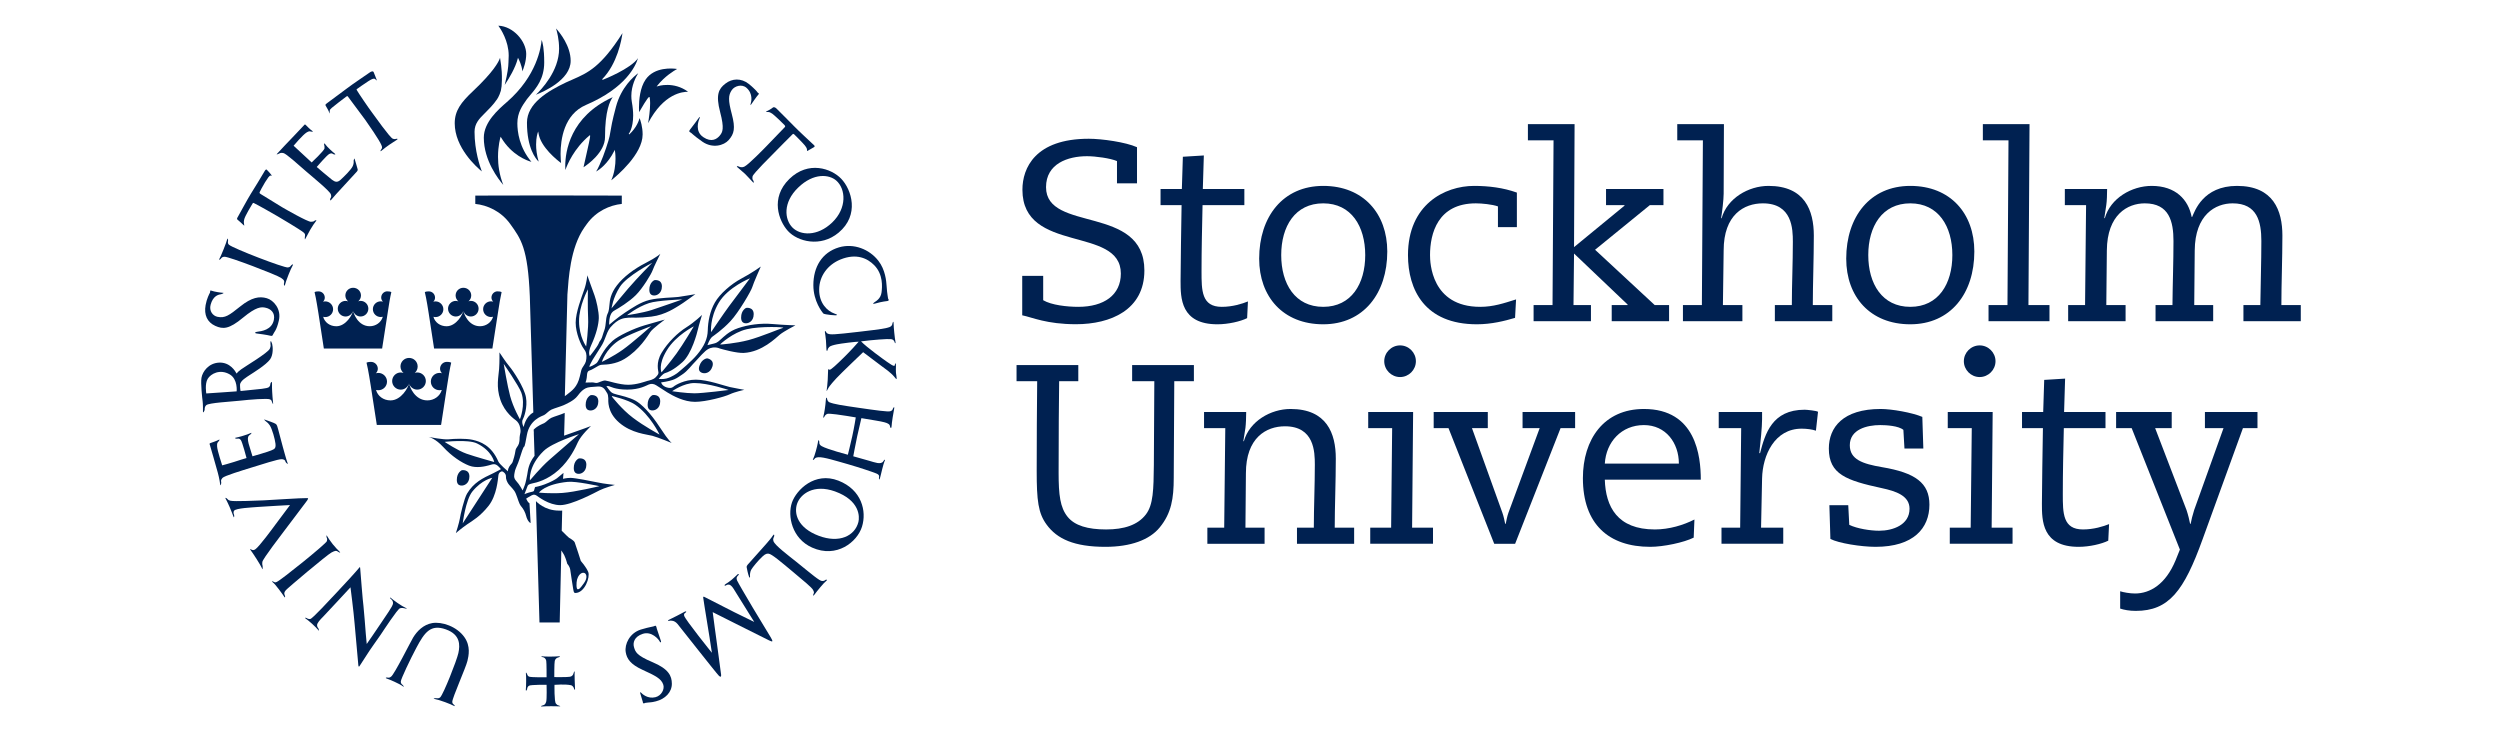 <svg width="584" height="172" viewBox="0 0 584 172" fill="none" xmlns="http://www.w3.org/2000/svg">
<path d="M251.89 89.044H247.418C247.355 94.874 247.292 100.673 247.292 110.438C247.292 115.637 247.656 118.56 249.378 120.709C251.053 122.795 254.102 123.679 258.384 123.679C262.556 123.679 265.779 122.668 267.691 120.156C269.413 117.896 269.477 114.325 269.54 108.653L269.65 89.044H264.467V85.283H278.894V89.044H274.311L274.185 111.639C274.185 116.411 273.648 119.871 270.914 123.205C268.528 126.129 264.104 127.74 258.21 127.74C250.926 127.74 246.928 125.892 244.495 122.558C242.52 119.871 242.172 116.948 242.172 109.964C242.172 103.17 242.219 95.412 242.284 89.044H237.464V85.283H251.891L251.89 89.044Z" fill="#002151"/>
<path d="M302.974 123.268H306.909C306.909 118.496 307.146 113.487 307.146 108.541C307.146 105.555 307.02 99.582 300.162 99.582C295.817 99.582 291.045 102.221 291.045 110.564L290.935 123.268H295.406V127.028H282.039V123.268H285.973L286.226 100.009H281.265V96.248H291.109C291.109 97.449 291.045 99.108 290.935 99.946L290.445 103.058H290.571C291.883 98.397 296.828 95.537 301.474 95.537C309.943 95.537 312.044 101.257 312.044 107.103C312.044 112.349 311.792 118.496 311.792 123.268H316.326V127.028H302.975L302.974 123.268Z" fill="#002151"/>
<path d="M327.055 80.684C329.093 80.684 330.752 82.359 330.752 84.381C330.752 86.404 329.093 88.079 327.055 88.079C325.033 88.079 323.358 86.404 323.358 84.381C323.358 82.359 325.033 80.684 327.055 80.684ZM325.206 100.008H319.613V96.248H330.105L329.868 123.267H334.75V127.012H320.087V123.267H324.969L325.206 100.008Z" fill="#002151"/>
<path d="M334.908 96.248H347.549V100.009H343.851L350.946 119.744C351.246 120.581 351.436 121.482 351.61 122.367H351.736C351.91 121.482 352.083 120.581 352.384 119.744L359.668 100.009H355.67V96.248H367.947V100.009H364.55L353.932 127.028H349.05L338.368 100.009H334.908L334.908 96.248Z" fill="#002151"/>
<path d="M392.186 108.304C392.186 103.469 389.137 99.298 384.017 99.298C378.771 99.298 375.184 103.232 374.884 108.304H392.186ZM374.884 112.049C375.074 118.369 377.807 123.679 386.577 123.679C389.911 123.679 393.261 122.667 395.82 121.356L395.647 125.59C393.371 126.728 388.599 127.739 385.502 127.739C375.785 127.739 369.765 122.43 369.765 111.701C369.765 102.632 374.647 95.537 384.017 95.537C396.184 95.537 397.306 106.566 397.306 112.049H374.884Z" fill="#002151"/>
<path d="M406.739 100.009H401.493V96.248H411.622V97.923C411.622 99.709 411.258 103.343 410.974 105.855H411.148C412.333 101.32 413.944 95.711 421.576 95.711C422.003 95.711 424.452 95.948 424.689 96.201L424.199 100.609C423.377 100.309 422.05 100.136 420.865 100.136C414.545 100.136 411.748 106.33 411.622 111.749L411.385 123.268H416.567V127.013H402.141V123.268H406.502L406.739 100.009Z" fill="#002151"/>
<path d="M449.291 104.78H444.882L444.629 100.419C443.507 99.471 440.648 99.298 439.21 99.298C436.113 99.298 432.115 100.309 432.115 104.006C432.115 107.34 435.101 108.352 439.636 109.126C447.442 110.437 450.713 112.823 450.713 117.895C450.713 123.378 447.015 127.739 438.135 127.739C434.801 127.739 429.492 126.902 427.58 125.891L427.343 118.022H431.752L431.989 122.604C433.837 123.504 436.95 123.979 438.973 123.979C442.196 123.979 446.067 122.604 446.067 118.844C446.067 115.81 442.907 114.735 439.573 114.024C431.341 112.239 427.217 110.801 427.217 104.781C427.217 99.835 430.503 95.537 439.336 95.537C441.896 95.537 446.668 96.374 449.054 97.386L449.291 104.78Z" fill="#002151"/>
<path d="M462.453 80.684C464.476 80.684 466.151 82.359 466.151 84.381C466.151 86.404 464.476 88.079 462.453 88.079C460.415 88.079 458.756 86.404 458.756 84.381C458.756 82.359 460.415 80.684 462.453 80.684ZM460.604 100.008H454.995V96.248H465.487L465.25 123.267H470.132V127.012H455.469V123.267H460.351L460.604 100.008Z" fill="#002151"/>
<path d="M472.344 96.249H477.29L477.527 88.744L482.41 88.443L482.172 96.249H491.843V100.01H482.109C481.995 105.129 481.872 110.328 481.872 115.447C481.872 119.871 481.872 123.679 486.581 123.679C489.093 123.679 491.352 122.968 492.68 122.431L492.491 126.302C490.942 127.076 488.082 127.74 485.57 127.74C476.99 127.74 476.99 121.594 476.99 117.659C476.99 113.899 477.164 104.481 477.227 100.01H472.345L472.344 96.249Z" fill="#002151"/>
<path d="M494.323 96.248H507.312V100.009H503.44L510.772 119.144C511.136 120.218 511.483 121.656 511.609 122.367H511.735C511.85 121.656 512.209 120.218 512.557 119.144L519.415 100.009H515.07V96.248H527.347V100.009H523.95L514.532 125.954C510.172 138.057 506.664 142.703 498.905 142.703C497.42 142.703 496.172 142.465 495.271 142.165V138.12C495.982 138.357 497.531 138.642 498.732 138.642C502.255 138.642 505.889 136.509 508.212 130.899L509.223 128.387L497.957 100.008H494.323V96.248Z" fill="#002151"/>
<path d="M238.791 64.441H243.689V70.129C245.601 71.266 249.251 71.677 251.89 71.677C257.878 71.677 261.829 68.928 261.829 63.903C261.829 52.7 238.838 59.353 238.838 44.326C238.838 39.238 241.841 32.412 254.339 32.412C257.404 32.412 262.966 33.202 265.605 34.387V42.825H260.928V37.626C259.38 36.962 255.903 36.489 253.928 36.489C249.441 36.489 244.353 38.227 244.353 43.726C244.353 54.376 267.327 47.739 267.327 63.177C267.327 72.404 259.427 75.738 251.353 75.738C244.479 75.738 241.114 74.127 238.791 73.653V64.441Z" fill="#002151"/>
<path d="M271.104 44.154H276.081L276.318 36.617L281.217 36.316L280.98 44.154H290.681V47.914H280.916C280.805 53.065 280.679 58.28 280.679 63.415C280.679 67.855 280.679 71.679 285.404 71.679C287.932 71.679 290.207 70.952 291.519 70.415L291.329 74.317C289.781 75.091 286.905 75.755 284.393 75.755C275.781 75.755 275.781 69.577 275.781 65.643C275.781 61.867 275.955 52.402 276.018 47.914H271.104V44.154Z" fill="#002151"/>
<path d="M309.105 71.678C315.678 71.678 318.917 66.29 318.917 59.59C318.917 52.891 315.678 47.502 309.105 47.502C302.516 47.502 299.293 52.891 299.293 59.59C299.293 66.29 302.516 71.678 309.105 71.678ZM309.105 43.426C318.491 43.426 324.069 49.904 324.069 58.753C324.069 68.565 318.491 75.754 309.105 75.754C299.704 75.754 294.142 69.292 294.142 60.428C294.142 50.615 299.704 43.426 309.105 43.426Z" fill="#002151"/>
<path d="M353.917 74.253C351.531 74.964 348.418 75.754 345.005 75.754C332.791 75.754 328.904 67.664 328.904 59.59C328.904 47.803 337.468 43.426 344.341 43.426C347.754 43.426 351.167 43.852 354.343 44.99V53.064H349.919V48.214C348.592 47.74 346.143 47.502 344.768 47.502C335.84 47.502 334.055 54.566 334.055 59.59C334.055 61.265 334.292 71.678 345.779 71.678C348.829 71.678 351.294 70.841 354.154 69.94L353.917 74.253Z" fill="#002151"/>
<path d="M362.908 32.776H356.919V29H367.822L367.695 57.726L379.483 48.04V47.914H375.169V44.153H388.584V47.914H385.408L372.609 58.342L386.546 71.268H389.896V75.028H376.496V71.268H380.21V71.141L367.695 59.227L367.569 71.268H371.646V75.028H358.247V71.268H362.671L362.908 32.776Z" fill="#002151"/>
<path d="M397.796 32.776H391.807V29H402.71L402.647 45.227C402.647 46.602 402.283 49.652 402.046 50.979H402.172C403.484 46.302 408.461 43.426 413.122 43.426C421.623 43.426 423.709 49.178 423.709 55.04C423.709 60.302 423.472 66.48 423.472 71.267H428.023V75.028H414.608V71.267H418.574C418.574 66.48 418.811 61.439 418.811 56.478C418.811 53.491 418.684 47.503 411.811 47.503C407.434 47.503 402.646 50.126 402.646 58.516L402.473 71.267H407.023V75.028H393.134V71.267H397.559L397.796 32.776Z" fill="#002151"/>
<path d="M446.241 71.678C452.83 71.678 456.069 66.29 456.069 59.59C456.069 52.891 452.83 47.502 446.241 47.502C439.668 47.502 436.429 52.891 436.429 59.59C436.429 66.29 439.668 71.678 446.241 71.678ZM446.241 43.426C455.643 43.426 461.205 49.904 461.205 58.753C461.205 68.565 455.643 75.754 446.241 75.754C436.856 75.754 431.278 69.292 431.278 60.428C431.278 50.615 436.856 43.426 446.241 43.426Z" fill="#002151"/>
<path d="M469.184 32.776H463.195V29H474.098L473.845 71.267H478.759V75.028H464.522V71.267H468.946L469.184 32.776Z" fill="#002151"/>
<path d="M483.121 71.267H487.071L487.308 47.913H482.347V44.153H492.222C492.222 45.338 492.165 47.028 492.033 47.866L491.559 50.963H491.686C492.997 46.301 497.974 43.426 502.636 43.426C508.261 43.426 511.2 46.665 511.974 50.678H512.088C512.689 49.351 514.601 43.426 522.564 43.426C531.065 43.426 533.167 49.177 533.167 55.039C533.167 60.301 532.929 66.463 532.929 71.267H537.464V75.028H524.065V71.267H528.015C528.073 66.227 528.253 61.265 528.253 56.303C528.253 51.8 527.288 47.502 521.553 47.502C517.54 47.502 512.752 50.125 512.689 58.516L512.574 71.267H516.999V75.028H503.536V71.267H507.487C507.532 66.227 507.724 61.265 507.724 56.303C507.724 51.8 506.76 47.502 501.024 47.502C497.011 47.502 492.223 50.125 492.16 58.516L492.034 71.267H496.537V75.028H483.121L483.121 71.267Z" fill="#002151"/>
<path d="M177.201 21.769C177.327 21.912 177.264 22.007 177.138 22.117C176.901 22.322 175.558 24.266 175.4 24.503C175.305 24.677 175.289 24.388 175.353 24.218C175.511 23.76 175.953 21.912 174.389 20.521C173.283 19.542 171.577 20.11 170.944 21.043C170.107 22.275 170.091 23.413 170.944 26.636C171.845 30.017 171.482 31.266 170.233 32.704C169.096 34.015 166.441 34.726 164.103 33.114C161.701 31.439 161.606 31.06 161.227 30.902C160.943 30.787 160.943 30.555 161.242 30.207C161.669 29.701 163.091 27.758 163.328 27.41C163.502 27.158 163.533 27.445 163.358 27.805C163.136 28.294 162.299 30.696 164.29 32.039C166.218 33.335 167.45 32.482 168.098 31.724C168.825 30.871 169.236 30.049 168.225 26.178C167.15 22.086 167.893 20.743 169.441 19.542C171.021 18.293 173.139 18.214 174.877 19.576C175.809 20.303 176.267 20.824 176.615 21.156C176.82 21.345 176.915 21.567 177.026 21.662C177.105 21.742 177.136 21.696 177.2 21.776" fill="#002151"/>
<path d="M49.103 67.939C49.166 67.797 49.324 67.882 49.514 67.939C50.019 68.129 51.568 68.382 52.089 68.398C52.516 68.409 51.789 68.713 51.568 68.745C50.952 68.826 49.735 69.172 49.198 71.195C48.819 72.632 49.688 73.77 50.794 74.007C52.563 74.371 53.495 73.691 56.118 71.59C58.789 69.441 60.606 69.172 62.312 69.662C63.892 70.104 65.773 72.19 65.141 74.876C64.619 77.215 63.971 77.641 63.782 78.131C63.671 78.432 63.545 78.542 63.102 78.415C62.534 78.257 60.401 77.942 60.005 77.91C59.326 77.83 59.611 77.562 60.005 77.515C61.111 77.373 63.497 77.073 63.971 74.734C64.335 72.981 63.15 72.143 62.123 71.906C61.032 71.622 59.847 71.669 56.782 74.197C53.48 76.947 52.073 76.931 50.288 76.125C48.408 75.272 47.617 73.565 48.028 71.274C48.281 69.82 48.929 68.54 49.04 68.398C49.103 68.284 49.072 68.034 49.103 67.939Z" fill="#002151"/>
<path d="M150.387 164.31C150.15 164.31 150.197 164.105 150.165 163.979C150.165 163.979 149.581 162.035 149.533 161.877C149.47 161.703 149.645 161.672 149.755 161.808C150.055 162.14 151.319 163.31 153.105 162.867C154.511 162.519 155.301 160.986 154.938 159.928C154.479 158.522 153.089 157.842 150.055 156.452C147.306 155.188 146.421 153.908 146.168 152.343C145.868 150.495 147.069 147.888 149.692 147.066C151.999 146.371 152.552 146.434 152.994 146.197C153.341 146.023 153.389 146.749 153.437 146.877C153.658 147.494 154.258 149.389 154.4 149.752C154.51 150.084 154.274 150.195 154.1 149.844C153.879 149.355 152.236 147.395 150.166 148.059C148.112 148.723 147.812 150.192 148.096 151.156C148.412 152.23 148.602 153.084 152.457 154.695C156.202 156.275 156.929 157.887 156.945 159.704C156.96 161.727 155.364 163.291 153.231 163.828C152.078 164.129 151.857 164.033 151.383 164.112C151.098 164.158 150.893 164.181 150.751 164.192C150.655 164.204 150.577 164.31 150.387 164.31Z" fill="#002151"/>
<path d="M179.034 26.021C179.444 25.832 180.14 25.468 180.566 25.105C180.756 24.947 181.135 25.105 181.372 25.342C181.514 25.5 184.864 28.802 185.528 29.514C186.428 30.462 189.383 33.179 189.778 33.559C190.157 33.922 190.521 34.127 190.142 34.38C189.763 34.617 188.925 35.09 188.688 35.217C188.467 35.331 188.514 35.228 188.514 34.963C188.514 34.679 188.324 34.252 187.487 33.383C186.65 32.514 185.702 31.534 185.528 31.392C185.354 31.25 185.291 31.234 185.149 31.358C184.896 31.579 181.625 34.897 180.882 35.656C180.203 36.367 175.921 40.554 175.795 41.218C175.668 41.898 175.89 42.04 175.968 42.166C176.078 42.34 176.158 42.845 175.953 42.639C175.748 42.434 174.373 40.933 174.041 40.617C173.678 40.285 172.398 39.195 172.209 39.021C172.035 38.879 172.145 38.737 172.477 38.863C172.777 38.989 173.235 39.242 173.931 38.897C174.91 38.407 178.592 34.615 179.097 34.093C179.619 33.572 183.174 29.875 183.269 29.764C183.443 29.59 183.49 29.496 183.269 29.227C183.001 28.911 180.836 26.841 180.377 26.541C179.983 26.273 179.729 26.162 179.382 26.162C179.098 26.162 178.717 26.163 179.034 26.021Z" fill="#002151"/>
<path d="M56.956 52.644C56.64 52.313 55.897 51.665 55.471 51.301C55.281 51.143 55.392 50.938 55.566 50.653C55.676 50.479 58.015 46.166 58.552 45.344C59.263 44.254 61.381 40.715 61.649 40.256C61.934 39.767 62.108 39.45 62.329 39.655C62.66 39.956 63.245 40.651 63.403 40.888C63.593 41.14 63.482 41.014 63.198 41.014C62.913 41.014 62.566 41.567 61.918 42.578C61.286 43.606 60.764 44.648 60.67 44.854C60.543 45.138 60.733 45.217 60.891 45.327C61.16 45.502 65.047 47.903 65.963 48.44C66.801 48.93 71.904 51.853 72.647 51.806C73.342 51.771 73.342 51.663 73.469 51.568C73.658 51.426 74.053 51.363 73.863 51.58C73.626 51.832 72.757 53.144 72.473 53.665C72.141 54.25 71.398 55.641 71.288 55.862C71.193 56.067 71.193 55.719 71.209 55.419C71.225 55.056 71.446 54.739 70.908 54.298C69.976 53.54 65.505 50.916 64.873 50.537C64.256 50.159 59.895 47.693 59.579 47.582C59.358 47.502 59.168 47.235 58.995 47.548C58.773 47.959 57.162 50.503 57.019 51.372C56.956 51.766 56.924 51.924 57.004 52.288C57.083 52.667 57.099 52.81 56.956 52.635" fill="#002151"/>
<path d="M76.944 26.43C76.786 25.799 76.344 25.214 76.107 24.74C75.964 24.455 75.964 24.471 76.328 24.155C76.502 24.029 80.42 21.137 81.179 20.552C82.237 19.73 85.84 17.313 86.267 16.997C86.709 16.666 87.167 16.508 87.309 16.905C87.468 17.332 87.894 18.343 87.973 18.612C88.084 19.006 87.91 18.704 87.641 18.47C87.42 18.28 87.041 18.311 86.03 18.975C85.05 19.639 83.644 20.571 83.454 20.745C83.201 20.95 83.28 20.919 83.375 21.093C83.596 21.535 86.172 25.327 86.899 26.275C87.483 27.065 91.054 32.106 91.734 32.39C92.176 32.595 92.461 32.448 92.587 32.425C92.793 32.379 93.061 32.459 92.697 32.662C92.397 32.836 91.275 33.594 90.896 33.847C90.485 34.115 89.505 34.874 89.158 35.174C88.747 35.538 88.858 35.163 89.048 34.906C89.206 34.701 89.379 34.495 89.095 33.879C88.589 32.678 85.998 28.949 85.334 28.017C84.907 27.432 81.51 22.881 81.305 22.597C81.179 22.439 81.147 22.376 80.847 22.597C80.515 22.834 77.908 24.825 77.513 25.188C77.213 25.473 77.055 25.552 77.023 25.931C77.007 26.169 77.007 26.737 76.944 26.437" fill="#002151"/>
<path d="M186.445 43.828C182.826 47.32 183.269 51.286 185.117 53.151C186.934 54.999 190.916 55.315 194.393 51.981C197.916 48.6 197.568 44.128 195.356 42.185C193.729 40.747 190.079 40.289 186.445 43.828ZM196.51 41.758C198.927 44.27 200.855 50.212 195.894 54.351C191.675 57.875 186.287 56.421 184.043 53.941C181.957 51.634 179.84 46.262 184.39 41.806C188.83 37.476 194.219 39.355 196.51 41.758Z" fill="#002151"/>
<path d="M195.04 114.789C190.126 113.035 186.982 115.373 186.192 117.696C185.433 119.955 186.318 123.305 191.28 125.17C196.083 126.971 199.701 125.181 200.523 121.946C200.823 120.73 200.902 116.906 195.04 114.789ZM201.361 123.037C200.254 126.608 195.451 130.479 189.715 127.919C185.007 125.818 183.901 120.556 185.007 117.364C186.049 114.441 190.316 110.127 195.846 112.276C201.297 114.394 202.498 119.402 201.361 123.037Z" fill="#002151"/>
<path d="M195.119 73.659C194.692 73.671 193.381 73.517 192.938 73.422C192.449 73.33 192.385 73.307 192.227 73.107C192.101 72.932 190 70.436 190 66.597C190 62.41 191.99 58.965 195.988 57.78C199.448 56.769 203.083 58.222 205.168 60.893C206.843 63.01 207.033 65.759 207.096 66.628C207.175 67.829 207.27 68.556 207.333 68.951C207.443 69.615 207.428 69.788 207.57 69.962C207.712 70.137 207.507 70.294 207.254 70.326C206.97 70.36 206.053 70.484 205.579 70.61C205.216 70.691 204.473 70.895 204.362 70.927C203.841 71.053 203.857 70.915 204.267 70.61C204.567 70.389 205.737 69.804 205.926 68.319C206.1 66.992 206.322 64.085 204.22 61.951C202.656 60.356 200.064 59.091 196.319 60.624C193.349 61.841 191.374 64.495 191.358 67.624C191.328 70.768 193.175 72.633 194.96 73.265C195.529 73.47 195.846 73.643 195.119 73.659Z" fill="#002151"/>
<path d="M208.755 75.682C208.74 76.33 209.04 79.206 209.166 79.759C209.309 80.439 209.008 80.138 208.961 79.885C208.93 79.68 208.661 79.269 208.155 79.221C207.365 79.129 203.952 79.379 201.139 79.743C202.419 81.102 206.654 84.151 207.238 84.546C207.934 85.036 208.613 85.479 208.834 85.463C208.977 85.451 208.897 85.577 208.977 85.382C209.056 85.114 209.34 84.261 209.293 85.572C209.278 85.872 209.262 86.804 209.293 87.057C209.323 87.294 209.404 87.942 209.435 88.084C209.53 88.795 209.405 88.653 208.898 88.004C208.124 87.056 206.465 85.887 205.864 85.46C205.295 85.033 201.63 82.268 201.63 82.268C201.63 82.268 196.384 87.261 195.404 88.336C195.057 88.714 193.729 90.106 193.35 90.927C193.192 91.307 193.05 91.496 193.113 91.132C193.16 90.895 193.319 89.473 193.35 88.841C193.38 88.289 193.445 86.598 193.445 86.424C193.475 86.076 193.603 86.332 193.792 86.378C194.061 86.458 195.546 85.066 197.158 83.47C198.391 82.27 200.445 80.042 200.587 79.82C200.16 79.775 196.257 80.263 195.499 80.436C194.725 80.594 193.919 80.8 193.682 81.084C193.445 81.352 193.35 81.527 193.335 81.748C193.304 81.953 193.098 82.063 193.066 81.782C193.036 81.514 192.971 80.013 192.94 79.491C192.91 78.939 192.719 77.722 192.687 77.548C192.657 77.373 192.83 77.232 192.924 77.467C193.034 77.721 193.114 77.831 193.414 77.957C193.999 78.194 194.789 78.194 200.572 77.514C206.371 76.85 206.813 76.692 207.398 76.535C208.014 76.377 208.393 76.156 208.456 75.634C208.503 75.334 208.755 74.735 208.755 75.682Z" fill="#002151"/>
<path d="M208.866 95.56C208.74 96.082 208.282 98.941 208.282 99.51C208.266 100.095 208.013 100.095 207.934 99.7C207.855 99.147 207.634 99.084 207.397 98.942C207.16 98.783 206.465 98.546 204.521 98.231C202.515 97.914 201.219 97.678 201.219 97.678C201.219 97.678 200.587 100.317 200.239 101.928C199.813 103.935 199.323 106.59 199.323 106.59C199.323 106.59 202.151 107.396 203.178 107.68C204.221 107.965 205.801 108.629 206.323 107.772C206.67 107.171 206.891 107.299 206.56 107.93C206.433 108.168 205.738 110.917 205.627 111.454C205.406 112.465 205.28 111.834 205.327 111.596C205.357 111.375 205.564 110.932 204.664 110.585C203.763 110.221 200.745 109.21 198.075 108.436C195.42 107.693 192.37 106.714 191.17 106.808C190.569 106.866 190.411 106.998 190.269 107.204C190.063 107.488 189.7 107.584 189.985 107.112C190.253 106.67 190.933 104.221 191.043 103.446C191.217 102.261 191.407 103.083 191.391 103.32C191.357 103.589 191.437 103.937 191.944 104.221C193.239 104.964 198.059 106.228 198.059 106.228C198.059 106.228 198.675 103.795 199.086 101.915C199.575 99.702 199.907 97.506 199.907 97.506C199.907 97.506 198.675 97.301 197.806 97.159C196.952 97 193.729 96.543 193.303 96.669C192.907 96.795 192.671 97.112 192.607 97.285C192.544 97.49 192.149 97.87 192.37 97.143C192.528 96.637 192.844 94.662 192.907 93.524C192.954 92.513 193.223 92.956 193.223 93.24C193.239 93.461 193.476 93.856 193.697 93.951C194.772 94.41 196.668 94.694 200.587 95.263C204.489 95.831 207.428 96.242 207.966 96.069C208.535 95.879 208.487 95.658 208.598 95.421C208.708 95.183 209.024 94.817 208.866 95.56Z" fill="#002151"/>
<path d="M192.955 135.757C192.512 136.057 190.806 138.142 190.284 138.869C189.858 139.438 189.921 138.984 190.031 138.755C190.237 138.344 190.11 138.217 189.952 137.854C189.7 137.269 187.677 135.641 185.102 133.477C182.542 131.344 180.235 129.368 179.54 129.337C179.192 129.326 178.892 129.291 178.165 129.953C177.091 130.932 175.826 132.512 175.526 133.018C175.115 133.745 175.194 134.44 175.21 134.677C175.21 135.057 175.084 135.009 174.957 134.677C174.799 134.298 174.436 132.781 174.42 132.512C174.405 132.291 174.42 132.197 174.642 131.928C175.053 131.501 178.434 127.661 178.94 127.108C179.477 126.493 180.298 125.528 180.504 125.165C180.836 124.612 180.93 125.006 180.836 125.291C180.725 125.575 180.504 125.907 180.678 126.412C181.025 127.424 184.217 129.794 186.05 131.263C189.668 134.187 191.438 135.719 192.039 135.719C192.497 135.719 192.607 135.639 192.829 135.466C193.002 135.324 193.429 135.42 192.955 135.75" fill="#002151"/>
<path d="M172.176 135.584C172.366 136.027 174.088 138.997 175.889 142.015C177.754 145.143 179.776 148.398 180.045 148.888C180.598 149.837 180.614 150.073 179.666 149.599C178.291 148.919 172.793 146.139 171.892 145.712C170.976 145.27 166.488 142.994 166.488 142.994C166.488 142.994 167.452 150.326 167.531 150.737C167.594 151.163 168.4 157.278 168.447 157.579C168.478 157.894 168.478 158.369 167.926 157.847C167.373 157.325 158.682 146.249 158.256 145.743C157.845 145.27 157.418 145.049 156.976 145C156.644 144.955 156.47 144.966 156.296 145.034C156.075 145.115 155.917 144.92 156.233 144.797C156.612 144.639 159.725 143.043 160.025 142.854C160.215 142.739 160.468 142.899 160.183 143.075C159.804 143.312 159.741 143.485 159.82 143.833C160.01 144.686 166.298 152.491 166.298 152.491C166.298 152.491 165.24 145.476 165.05 144.575C164.876 143.674 164.26 139.551 164.26 139.551C164.26 139.551 164.26 139.282 164.513 139.424C164.797 139.566 170.944 142.711 171.576 143.027C172.192 143.342 176.19 145.286 176.19 145.286C176.19 145.286 172.729 139.693 171.307 137.449C170.944 136.88 170.565 136.627 170.359 136.58C169.885 136.488 169.727 136.695 169.443 136.817C169.3 136.875 169.08 136.691 169.506 136.438C170.027 136.137 170.596 135.68 170.944 135.41C171.291 135.126 172.176 134.289 172.318 134.146C172.492 133.972 172.698 134.18 172.524 134.321C172.192 134.636 171.923 134.937 172.176 135.584Z" fill="#002151"/>
<path d="M134.238 156.914C134.191 157.214 134.285 160.611 134.333 161.038C134.333 161.227 134.175 161.164 134.049 160.737C134.019 160.611 133.781 160.136 133.338 160.059C132.011 159.774 129.53 159.978 129.53 159.978C129.53 159.978 129.451 163.913 129.862 164.355C130.241 164.782 130.32 164.735 130.478 164.782C130.652 164.816 131.079 165.035 130.794 165.003C130.273 164.957 127.318 164.957 126.639 165.037C126.165 165.083 126.402 164.863 126.812 164.769C127.223 164.677 127.429 164.453 127.587 163.932C127.776 163.331 127.682 159.965 127.682 159.965C127.682 159.965 124.064 159.931 123.605 160.171C123.242 160.36 123.163 160.707 123.131 160.993C123.084 161.277 122.784 161.515 122.831 161.135C122.91 160.455 122.942 158.022 122.861 157.469C122.798 156.979 122.908 157.059 123.067 157.343C123.257 157.69 123.193 157.896 123.62 158.07C124.126 158.259 127.681 158.212 127.681 158.212C127.681 158.212 127.696 154.862 127.602 154.356C127.507 153.867 127.159 153.55 126.749 153.503C126.512 153.492 126.29 153.266 126.607 153.314C127.665 153.429 129.751 153.383 130.573 153.303C131.015 153.257 130.747 153.492 130.431 153.571C130.083 153.663 129.735 153.855 129.593 154.377C129.467 154.899 129.482 158.169 129.482 158.169C129.482 158.169 132.595 158.215 133.148 158.089C133.622 157.997 133.875 157.71 133.985 157.267C134.048 156.983 134.27 156.635 134.238 156.92" fill="#002151"/>
<path d="M106.034 164.893C105.433 164.53 102.637 163.471 101.531 163.281C101.041 163.201 101.499 163.076 101.815 163.092C102.21 163.138 102.558 163.184 102.858 162.871C103.632 162.034 106.682 154.354 107.077 152.553C107.488 150.673 107.551 148.239 104.154 147.023C100.598 145.759 99.192 147.687 97.264 151.321C95.858 153.959 93.63 158.652 93.63 159.189C93.63 159.6 93.756 159.742 93.978 159.932C94.293 160.186 94.483 160.611 94.167 160.359C93.393 159.727 90.77 158.637 90.264 158.479C89.964 158.364 90.201 158.194 90.596 158.29C90.912 158.347 91.054 158.278 91.355 158.068C92.129 157.532 95.984 149.773 96.506 148.935C97.454 147.387 98.907 145.917 100.962 145.554C103.19 145.174 106.697 146.312 108.483 148.84C109.984 150.958 109.478 153.186 109.194 154.387C108.862 155.856 105.67 162.982 105.654 163.93C105.654 164.325 105.813 164.436 106.033 164.61C106.239 164.785 106.35 165.083 106.034 164.893Z" fill="#002151"/>
<path d="M83.707 155.399C83.707 155.399 83.043 148.193 82.838 145.697C82.601 142.805 81.874 137.196 81.874 137.196C81.874 137.196 76.217 143.311 75.49 144.053C74.748 144.796 74.068 145.539 74.068 146.044C74.084 146.55 74.305 146.645 74.4 146.834C74.463 146.977 74.59 147.466 74.447 147.293C74.163 146.946 73.546 146.298 72.898 145.713C72.346 145.207 71.777 144.749 71.397 144.496C71.018 144.243 71.493 144.275 71.698 144.416C71.903 144.558 72.061 144.621 72.488 144.59C73.025 144.51 77.102 140.04 78.603 138.46C80.12 136.88 83.517 133.151 83.864 132.677C84.117 132.329 84.117 132.471 84.149 132.851C84.181 133.309 84.765 140.72 84.907 141.573C85.018 142.379 85.397 147.419 85.444 147.988C85.507 148.541 85.666 150.437 85.666 150.437C85.666 150.437 88.273 146.692 89.142 145.349C90.011 143.99 91.812 141.589 91.812 140.941C91.812 140.261 91.449 140.056 91.228 139.85C91.117 139.736 91.022 139.424 91.29 139.661C91.891 140.199 93.74 141.541 94.877 142.063C95.43 142.316 94.609 142.155 94.466 142.097C94.371 142.063 93.866 141.938 93.424 142.097C92.839 142.302 89.568 147.311 88.92 148.275C88.241 149.254 86.266 152.02 85.823 152.762C85.365 153.505 84.306 155.069 84.085 155.449C83.864 155.844 83.769 155.812 83.706 155.403" fill="#002151"/>
<path d="M76.407 125.218C76.597 125.581 77.134 126.371 77.734 127.13C78.335 127.873 78.967 128.536 79.362 128.899C79.678 129.2 79.236 129.089 78.951 128.865C78.62 128.612 78.351 128.565 77.45 129.055C76.391 129.607 67.1 137.445 66.753 137.887C66.311 138.425 66.358 138.693 66.532 139.088C66.674 139.403 66.579 139.689 66.453 139.484C66.089 138.915 64.335 136.466 63.703 136.008C63.292 135.691 63.719 135.77 63.972 135.927C64.256 136.086 64.351 136.07 64.651 135.939C65.694 135.496 76.202 127.011 76.36 126.411C76.534 125.779 76.313 125.684 76.281 125.495C76.248 125.257 76.218 124.847 76.407 125.211" fill="#002151"/>
<path d="M68.364 62.031C67.969 62.647 66.752 65.697 66.563 66.582C66.468 66.977 66.278 66.547 66.326 66.25C66.437 65.745 66.515 65.476 65.646 64.907C64.556 64.18 53.574 59.977 52.468 59.977C51.899 59.977 51.773 60.215 51.568 60.467C51.394 60.688 51.014 60.798 51.252 60.456C51.52 60.076 52.974 56.458 53.053 55.953C53.132 55.463 53.321 55.953 53.274 56.237C53.195 56.647 53.227 56.948 53.48 57.169C54.523 58.054 66.389 62.62 67.274 62.478C67.874 62.364 67.811 62.178 68.016 61.989C68.238 61.767 68.648 61.591 68.364 62.031Z" fill="#002151"/>
<path d="M64.24 122.674L67.748 117.981C67.748 117.981 61.586 118.312 60.274 118.423C58.947 118.538 55.107 118.692 54.681 119.308C54.397 119.735 54.665 120.194 54.697 120.336C54.744 120.62 54.681 121.063 54.555 120.731C54.476 120.51 54.002 119.262 53.623 118.393C53.275 117.619 52.832 116.671 52.706 116.497C52.516 116.196 52.849 116.276 53.038 116.485C53.243 116.706 53.338 116.849 53.859 116.975C54.728 117.196 60.464 116.917 61.57 116.883C62.692 116.837 70.83 116.298 71.509 116.361C71.873 116.395 72.204 116.219 71.762 116.899C71.509 117.279 66.658 123.646 66.279 124.168C65.9 124.689 61.381 130.535 61.286 131.262C61.223 131.894 61.302 132.052 61.349 132.21C61.396 132.464 61.365 133.143 61.27 132.921C60.859 131.91 59.074 129.224 58.536 128.497C58.189 128.054 58.646 128.355 58.915 128.463C59.2 128.555 59.374 128.497 59.674 128.289C60.559 127.688 63.751 123.343 64.24 122.679" fill="#002151"/>
<path d="M64.746 99.511C64.983 100.175 65.694 103.097 66.057 104.361C66.184 104.82 66.99 107.79 67.227 108.296C67.353 108.533 66.816 108.154 66.705 107.9C66.642 107.726 66.673 107.616 66.405 107.427C66.247 107.312 66.042 107.285 65.852 107.268C65.109 107.177 60.859 108.58 58.726 109.228C56.545 109.908 52.374 111.156 51.947 111.661C51.505 112.183 51.647 112.404 51.679 112.656C51.711 112.894 51.536 113.715 51.442 113.194C51.362 112.721 51.268 111.851 50.889 110.461C50.541 109.244 49.135 104.203 49.04 103.982C48.93 103.698 48.914 103.603 49.119 103.509C49.325 103.44 50.652 102.987 50.999 102.782C51.442 102.513 51.268 102.896 51.031 103.145C50.794 103.397 50.668 103.525 50.715 104.315C50.763 105.247 51.901 108.707 51.901 108.707C51.901 108.707 53.97 108.155 54.65 107.917C55.313 107.665 57.589 107.001 57.589 107.001C57.589 107.001 56.609 103.256 56.262 102.798C55.93 102.371 55.709 102.451 55.377 102.483C55.124 102.517 54.697 102.324 55.014 102.262C55.724 102.12 57.652 101.598 58.584 101.155C58.98 100.966 58.584 101.456 58.395 101.566C58.205 101.68 57.921 101.85 57.905 102.482C57.873 103.02 58.237 104.267 58.41 104.726C58.553 105.136 58.979 106.59 58.979 106.59C58.979 106.59 62.756 105.516 63.372 105.215C63.972 104.915 64.494 104.899 64.352 103.651C64.242 102.609 63.562 100.159 63.024 99.369C62.614 98.768 62.282 98.563 62.14 98.453C61.997 98.327 61.508 97.915 61.808 98.01C62.25 98.152 64.131 98.816 64.352 98.989C64.557 99.132 64.635 99.21 64.746 99.511Z" fill="#002151"/>
<path d="M83.249 40.21C82.79 40.684 79.488 44.271 78.556 45.314C78.256 45.677 77.513 46.514 77.292 46.767C77.134 46.973 77.055 46.578 77.182 46.341C77.324 46.087 77.466 45.993 77.292 45.409C77.071 44.651 73.215 41.506 71.525 40.052C69.723 38.488 66.816 35.833 66.152 35.739C65.552 35.658 65.409 35.773 65.125 35.913C64.92 36.005 64.398 36.229 64.762 35.878C65.109 35.531 65.662 34.93 66.452 34.061C67.321 33.145 70.861 29.463 71.003 29.274C71.177 29.036 71.272 29.036 71.43 29.193C71.603 29.368 72.488 30.3 72.852 30.505C73.373 30.836 72.899 30.789 72.615 30.726C72.378 30.68 72.236 30.584 71.667 30.915C70.75 31.453 68.585 34.044 68.585 34.044L72.804 37.947C72.804 37.947 75.743 35.213 75.806 34.644C75.839 34.155 75.774 34.029 75.743 33.933C75.664 33.696 75.696 33.316 75.885 33.586C76.423 34.36 77.829 35.608 78.192 35.861C78.556 36.115 78.129 36.13 77.924 36.036C77.624 35.894 77.497 35.688 76.928 35.955C76.359 36.24 73.989 39.005 73.989 39.005C73.989 39.005 77.007 41.596 77.576 42.007C78.303 42.545 78.824 42.671 79.567 41.996C80.341 41.285 82.032 39.657 82.411 38.788C82.711 38.124 82.601 37.651 82.617 37.477C82.649 37.223 82.791 36.892 82.838 37.113C82.885 37.319 83.502 39.246 83.549 39.547C83.581 39.8 83.517 39.926 83.249 40.21Z" fill="#002151"/>
<path d="M53.685 87.47C51.41 86.127 49.245 87.296 48.518 88.498C47.807 89.683 48.187 91.911 48.187 91.911C48.187 91.911 51.126 91.721 51.679 91.673C52.232 91.639 55.281 91.421 55.281 91.421C55.281 91.421 55.581 88.592 53.685 87.47ZM63.577 91.437C63.609 91.784 63.688 93.475 63.798 94.234C63.861 94.66 63.608 94.119 63.545 93.918C63.482 93.713 63.45 93.492 63.103 93.303C62.502 93.002 58.41 93.337 56.024 93.603C53.828 93.841 48.787 94.093 48.187 94.645C47.744 95.056 47.823 95.531 47.808 95.704C47.808 95.925 47.397 96.683 47.412 96.114C47.428 95.767 47.412 94.25 47.333 93.728C47.254 93.16 46.843 89.51 47.065 88.246C47.318 86.808 48.724 84.817 51.189 84.706C53.748 84.591 54.997 86.744 55.265 87.266C55.502 86.965 55.629 86.792 56.324 86.287C57.161 85.655 62.629 82.431 63.039 81.436C63.324 80.804 63.182 80.504 63.182 80.361C63.119 79.713 63.261 79.271 63.577 80.361C63.751 81.009 63.877 82.826 63.103 83.932C62.123 85.291 59.042 87.14 58.425 87.551C57.715 88.04 56.055 88.941 56.071 89.937C56.071 90.806 56.197 91.343 56.197 91.343C56.197 91.343 58.631 91.09 59.279 91.026C59.942 90.946 62.502 90.789 62.85 90.411C63.197 90.015 63.118 89.889 63.15 89.684C63.182 89.495 63.576 88.689 63.544 89.753C63.529 90.132 63.544 91.08 63.577 91.443" fill="#002151"/>
<path d="M124.141 37.808C121.297 34.442 120.855 30.745 120.855 28.801C120.855 26.305 121.993 24.709 123.083 23.176L123.904 22.165C125.263 20.569 127.128 18.388 127.128 14.596C127.128 11.278 126.749 9.856 126.527 9.318C126.401 10.946 125.453 17.724 118.406 23.839C116.399 25.593 113.018 28.517 113.018 32.166C113.018 37.523 116.494 41.947 117.568 43.196C116.636 40.841 116.336 38.534 116.336 36.654C116.336 34.015 116.873 32.166 116.889 32.135L116.952 31.93L117.062 32.119C119.511 36.243 123.146 37.539 124.141 37.808Z" fill="#002151"/>
<path d="M125.185 22.133C126.938 21.453 133.306 18.673 133.306 14.217C133.306 10.725 130.762 7.612 129.893 6.648C130.13 7.422 130.604 9.224 130.604 11.389C130.604 16.587 126.433 20.948 125.185 22.133Z" fill="#002151"/>
<path d="M149.044 13.585C147.337 16.066 141.064 18.546 140.78 18.657L140.67 18.499C144.225 14.88 145.205 9.271 145.41 7.738C140.385 15.654 137.32 17.013 133.78 18.562L132.216 19.257C127.982 21.279 123.099 24.139 123.099 28.658C123.099 34.599 125.137 37.096 125.833 37.76C125.374 36.179 125.232 34.836 125.232 33.778C125.232 32.055 125.596 31.076 125.596 31.06L125.722 30.712L125.785 31.076C126.259 34.362 130.194 37.444 131.063 38.076C131.032 37.712 130.951 36.954 130.951 35.927C130.951 32.609 131.726 26.731 136.877 24.518C146.184 20.537 148.491 15.402 149.044 13.585Z" fill="#002151"/>
<path d="M141.333 32.008C141.333 25.877 142.502 23.523 143.134 22.701C133.132 27.236 132.042 35.5 132.042 38.787C132.042 39.181 132.057 39.481 132.072 39.719C132.515 38.455 134.032 34.742 137.697 31.645L137.761 31.599L137.824 31.633C137.839 31.644 137.858 31.644 137.858 31.759C137.858 32.075 137.621 33.402 136.309 39.075C137.226 38.474 141.334 35.599 141.334 32.012" fill="#002151"/>
<path d="M150.118 31.409C150.118 29.608 149.628 28.154 149.407 27.585C149.233 28.233 148.696 29.813 147.005 31.393C147.005 31.393 147.005 31.393 146.99 31.393L146.864 31.267C146.864 31.256 147.907 30.066 147.907 26.953C147.907 26.068 147.812 25.01 147.591 23.777C147.512 23.319 147.48 22.861 147.48 22.403C147.48 19.954 148.57 17.931 149.091 17.094C148.033 17.868 145.11 20.364 143.893 24.931C142.976 28.344 142.755 29.766 142.582 30.809C142.472 31.52 142.376 32.041 142.123 32.879C141.539 34.854 140.29 38.409 139.248 40.084C139.99 39.657 141.981 38.283 143.482 35.265L143.608 34.996L143.655 35.297C143.67 35.297 143.782 36.024 143.782 37.098C143.782 38.457 143.576 40.369 142.786 42.123C144.129 41.048 150.118 36.023 150.118 31.409Z" fill="#002151"/>
<path d="M160.752 21.453C157.387 18.941 153.721 20.11 153.689 20.126L153.389 20.218L153.579 19.965C155.285 17.817 157.466 16.505 158.177 16.11C157.118 15.952 152.915 15.572 150.829 18.559C149.486 20.487 149.265 23.41 149.265 25.132C149.265 25.606 149.28 25.97 149.295 26.207C151.35 22.636 151.587 22.652 151.65 22.652L151.745 22.697L151.76 22.755C151.839 23.134 151.87 23.608 151.87 24.13C151.87 25.741 151.57 27.779 151.396 28.775C155.03 21.807 159.518 21.412 160.75 21.443" fill="#002151"/>
<path d="M136.418 136.216C135.423 137.606 135.281 137.653 134.949 137.653C134.602 137.653 134.602 136.137 134.806 135.362C135.028 134.572 135.597 133.751 136.323 133.798C136.94 133.832 137.413 134.84 136.418 136.216ZM130.746 145.412L131.125 128.584C131.441 129.073 131.71 129.484 131.82 129.721C132.231 130.59 132.516 131.712 132.516 131.712C132.516 131.712 133.084 132.281 133.211 133.103C133.337 133.925 133.732 136.705 133.859 137.353C133.985 138.001 133.985 138.522 134.38 138.522C136.624 138.522 137.888 134.793 137.414 133.624C136.94 132.455 135.676 131.033 135.676 131.033C135.676 131.033 134.459 127.177 134.254 126.703C134.033 126.214 133.164 125.787 132.911 125.613C132.768 125.533 131.994 124.744 131.22 123.985L131.33 119.277C131.046 119.311 130.793 119.277 130.587 119.277C127.158 119.277 125.278 117.143 125.199 117.064L126.021 145.411L130.746 145.412Z" fill="#002151"/>
<path d="M162.206 89.476C165.477 89.476 170.217 91.103 170.217 91.103C170.217 91.103 164.165 91.877 162.206 91.877C160.262 91.877 157.008 91.388 157.008 91.388C157.008 91.388 159.678 89.476 162.206 89.476ZM142.945 92.509C142.945 92.509 146.658 93.362 148.333 94.5C151.888 96.902 154.069 101.516 154.069 101.516C154.069 101.516 150.45 99.572 147.827 97.566C145.204 95.591 142.945 92.652 142.945 92.652V92.509ZM121.455 97.945C121.455 97.945 119.923 95.306 119.164 92.509C118.564 90.313 117.663 85.004 117.663 85.004C117.663 85.004 121.171 90.06 121.787 91.735C122.814 94.595 121.455 97.945 121.455 97.945ZM126.986 105.356C129.024 103.365 135.25 101.421 135.25 101.421C135.25 101.421 130.288 105.672 128.297 107.441C126.306 109.195 123.778 112.229 123.778 112.229C123.778 112.229 123.367 108.879 126.986 105.356ZM132.611 112.561C134.57 112.356 140.022 113.572 140.022 113.572C140.022 113.572 134.302 114.947 131.378 115.152C128.455 115.342 125.895 115.072 125.895 115.072C125.895 115.072 127.254 113.098 132.611 112.561ZM108.088 122.261C108.088 122.261 108.783 116.763 110.332 114.835C112.591 112.038 114.993 111.612 114.993 111.612L108.088 122.261ZM108.989 105.987C106.903 105.26 103.869 103.221 103.869 103.221C103.869 103.221 109.384 102.59 111.422 103.585C114.946 105.307 115.451 107.93 115.451 107.93C115.451 107.93 111.059 106.713 108.989 105.987ZM136.925 80.927C136.925 80.927 135.313 78.714 135.265 75.096C135.219 71.478 137.335 67.591 137.335 67.591C137.335 67.591 137.256 71.841 137.382 74.243C137.524 76.629 136.925 80.927 136.925 80.927ZM144.809 67.006C146.436 64.462 152.346 61.397 152.346 61.397C152.346 61.397 149.059 64.699 146.736 67.401C144.445 70.119 142.897 71.967 142.897 71.967L142.85 72.059C142.85 72.059 143.165 69.534 144.809 67.006ZM151.635 70.795C153.531 70.163 159.409 69.942 159.409 69.942C159.409 69.942 154.306 71.743 152.22 72.423C150.134 73.103 146.468 73.639 146.468 73.639C146.468 73.639 148.823 71.727 151.635 70.795ZM144.446 79.612C146.342 78.316 152.125 76.183 152.125 76.183C152.125 76.183 147.701 80.118 145.473 81.698C143.261 83.278 140.59 84.542 140.59 84.542C140.59 84.542 141.459 81.65 144.446 79.612ZM155.791 81.793C157.924 78.301 162.08 76.231 162.08 76.231C162.08 76.231 159.504 80.56 158.05 82.551C156.612 84.542 154.527 86.991 154.527 86.991C154.527 86.991 153.658 85.269 155.791 81.793ZM167.91 70.7C170.091 67.05 175.194 65.012 175.194 65.012C175.194 65.012 171.481 69.942 170.312 71.522C169.127 73.102 166.109 77.59 166.109 77.59C166.109 77.59 165.746 74.366 167.91 70.7ZM174.42 76.91C177.675 76.136 183.648 76.404 182.921 76.595C182.21 76.769 177.912 78.617 174.878 79.439C171.845 80.245 168.321 80.482 168.321 80.482L168.274 80.391C168.274 80.391 171.166 77.673 174.421 76.915M168.116 81.402C168.843 81.623 172.098 82.523 173.741 82.444C178.023 82.223 181.231 78.936 182.179 78.162C183.143 77.372 185.813 75.997 185.813 75.997C185.813 75.997 183.475 75.951 180.536 75.697C177.597 75.429 174.642 75.902 172.446 76.645C170.233 77.372 168.938 78.81 168.511 79.158C168.069 79.505 167.721 80.011 166.852 80.232C165.999 80.453 165.256 80.627 165.256 80.627C165.683 79.458 166.078 78.889 166.425 78.637C166.773 78.368 168.669 77.12 170.628 75.034C172.572 72.964 175.511 67.892 175.732 67.07C175.953 66.249 177.723 62.267 177.723 62.267C177.723 62.267 175.558 63.831 173.172 65.079C170.802 66.344 168.148 68.635 166.994 70.673C165.825 72.696 165.383 75.16 165.335 77.167C165.288 79.158 164.513 80.849 162.823 82.871C161.527 84.436 158.841 86.648 158.32 87.074C158.177 87.201 156.992 88.07 155.681 88.417C154.859 88.638 153.864 88.509 153.864 88.509C153.864 88.509 154.78 87.34 155.333 87.166C155.902 86.992 157.245 86.55 159.41 84.606C161.575 82.663 162.87 77.717 163.044 76.895C163.218 76.073 163.992 73.562 163.992 73.562C163.992 73.562 162.317 75.205 160.326 76.469C158.32 77.717 155.981 80.008 154.559 82.394C153.121 84.78 153.816 86.692 153.816 87.024C153.816 87.371 153.69 87.593 153.137 88.161C152.568 88.714 151.699 88.856 151.225 88.984C150.751 89.11 148.76 89.884 146.722 89.884C144.683 89.884 141.997 88.935 141.397 88.888C140.78 88.854 139.832 89.41 139.453 89.457C139.058 89.491 138.758 89.331 138.363 89.331C137.968 89.331 136.767 89.365 136.767 89.365C137.067 88.764 137.114 87.69 137.146 87.374C137.193 87.073 137.289 86.647 137.715 86.552C138.142 86.472 139.406 85.651 139.832 85.43C140.275 85.209 140.622 85.178 141.096 85.178C141.444 85.178 143.861 85.087 145.852 83.867C149.407 81.718 151.351 78.368 151.92 77.546C152.473 76.724 155.301 74.655 155.301 74.655C155.301 74.655 153.089 75.256 150.577 75.998C148.064 76.725 144.383 78.463 143.087 79.632C141.791 80.802 141.096 81.923 140.622 82.698C140.132 83.488 139.706 84.562 139.311 84.862C138.932 85.179 137.667 85.827 137.667 85.652C137.667 85.478 138.141 84.562 138.442 84.041C138.757 83.519 139.706 82.018 140.306 81.102C140.922 80.186 141.27 79.237 141.444 78.763C141.617 78.29 142.044 77.12 142.565 76.504C144.462 74.307 145.773 74.307 146.816 74.213C147.843 74.132 148.886 74.355 152.172 73.959C155.475 73.564 157.971 71.747 158.667 71.352C159.362 70.972 162.443 68.713 162.443 68.713C162.443 68.713 159.457 69.235 158.493 69.361C157.545 69.503 153.863 69.535 151.746 70.056C149.628 70.578 147.764 71.873 145.978 73.042C144.209 74.212 142.297 75.871 142.297 75.871C142.297 75.871 142.297 74.733 142.439 74.212C142.566 73.69 142.739 72.963 143.609 72.489C144.478 72.016 146.943 70.53 148.538 68.934C150.15 67.338 152.173 63.957 152.441 63.167C152.694 62.393 154.258 59.28 154.258 59.28C154.258 59.28 153.516 60.054 150.798 61.444C148.064 62.835 145.599 64.731 144.13 66.643C142.645 68.539 142.439 70.23 142.392 70.972C142.345 71.699 142.218 72.663 142.045 73.042C141.871 73.437 141.666 73.658 141.523 75.254C141.397 76.677 141.223 76.993 140.97 77.719C140.702 78.462 140.702 78.762 140.401 79.284C140.101 79.805 140.133 79.537 139.833 80.279C139.532 81.022 137.794 83.186 137.794 83.186C137.794 83.186 137.241 82.492 138.11 80.627C139.358 77.925 139.832 75.728 139.88 74.306C139.927 72.868 139.279 70.056 138.884 69.013C138.49 67.986 137.194 64.304 137.194 64.304C137.194 64.304 137.067 65.995 136.451 67.717C135.851 69.455 134.476 72.963 134.476 75.381C134.476 77.814 135.724 80.627 136.325 81.401C136.941 82.175 137.067 82.839 136.972 83.787C136.893 84.735 136.562 85.082 136.072 85.857C135.772 86.346 135.772 86.568 135.456 87.895C134.855 90.502 133.559 91.276 132.438 92.177C132.295 92.292 132.137 92.414 131.948 92.541L132.548 68.792C132.817 65.189 133.18 57.953 136.467 53.196C136.878 52.596 137.099 52.311 137.099 52.311C139.248 49.325 142.471 47.919 145.252 47.634V45.691C145.252 45.691 130.32 45.656 127.413 45.656H127.366C124.474 45.656 111.028 45.691 111.028 45.691V47.634C113.809 47.919 117.032 49.325 119.181 52.311C121.725 55.851 123.305 57.952 123.763 69.202L124.585 96.348C122.673 97.423 122.341 99.761 122.341 99.761C121.994 99.16 121.867 98.418 122.12 97.992C122.389 97.549 123.289 95.132 122.863 92.793C122.436 90.454 119.829 86.552 119.008 85.604C118.186 84.656 116.669 82.317 116.669 82.317C116.669 82.317 116.716 84.482 116.59 86.204C116.464 87.942 115.847 90.376 116.89 93.394C117.933 96.427 120.145 97.897 120.524 98.197C120.919 98.513 121.346 99.034 121.52 99.935C121.694 100.851 121.567 101.057 121.441 101.705C121.299 102.369 121.471 102.716 121.219 103.617C121.03 104.249 120.524 104.612 120.429 105.181C120.24 106.461 119.924 107.346 119.781 107.82C119.655 108.293 119.355 108.372 118.96 109.021C118.581 109.685 118.66 110.111 118.66 110.111C118.66 110.111 116.669 108.42 116.416 107.82C114.773 103.98 112.118 103.143 110.443 102.748C108.752 102.368 106.098 102.494 104.802 102.622C103.554 102.748 100.315 102.1 100.109 102.069C100.283 102.103 101.721 102.449 103.554 104.439C105.498 106.556 107.789 108.073 109.574 108.769C111.344 109.463 113.461 108.895 114.125 108.723C114.773 108.565 115.247 108.296 115.8 108.518C116.369 108.723 117.016 109.592 117.016 109.592C117.016 109.592 116.021 110.161 115.294 110.508C112.655 111.741 110.649 112.736 109.1 115.312C108.436 116.418 107.536 120.289 107.409 121.205C107.267 122.106 106.493 124.524 106.493 124.524C106.493 124.524 107.962 123.275 109.179 122.454C110.396 121.632 112.166 120.637 114.125 118.172C116.068 115.707 116.321 111.883 116.416 111.109C116.495 110.335 117.064 110.113 117.285 110.113C117.491 110.113 118.233 110.635 118.186 111.283C118.139 111.931 118.486 112.626 118.755 113.021C119.007 113.4 119.608 113.921 120.145 114.664C120.651 115.391 121.046 117.034 121.393 117.729C121.741 118.424 121.915 118.345 122.436 119.294C122.942 120.242 122.863 120.763 123.289 121.506C123.732 122.233 123.953 122.154 123.953 122.154L123.685 117.556C123.685 117.556 123.511 117.476 123.337 117.255C123.163 117.034 122.911 116.481 122.911 116.481C122.911 116.481 123.685 115.959 124.206 115.707C124.728 115.439 125.028 115.565 125.376 115.787C125.723 116.009 128.188 117.999 130.874 117.999C133.56 117.999 139.059 115.045 140.055 114.539C141.05 114.017 143.641 113.275 143.641 113.275C143.641 113.275 141.05 113.023 139.66 112.706C138.285 112.406 134.256 111.632 133.308 111.632C132.344 111.632 131.522 111.853 131.522 111.853L131.632 110.463C131.632 110.463 130.494 111.427 130.099 111.727C129.704 112.027 128.725 112.58 127.239 113.149C126.165 113.56 125.154 113.75 125.154 113.75C125.154 113.75 124.98 113.576 124.854 114.223C124.727 114.871 124.633 114.792 123.906 114.966C123.163 115.141 122.515 115.44 122.515 115.44C122.515 115.44 123.115 113.876 123.21 113.623C123.289 113.37 123.432 113.101 124.332 112.928C125.249 112.754 127.887 112.154 130.526 109.768C133.165 107.382 134.524 104.348 134.982 103.321C135.74 101.646 138.063 99.513 138.063 99.513C138.063 99.513 136.072 100.287 132.312 101.583C132.122 101.641 131.948 101.709 131.774 101.772L131.917 96.795L131.902 96.806L131.917 96.443C131.806 96.488 131.727 96.523 131.649 96.557C131.096 96.825 129.452 97.3 128.804 97.6C128.141 97.901 127.619 98.596 127.114 98.849C126.798 99.007 125.66 99.37 124.665 100.366L124.711 101.188H124.696L124.87 106.481C123.432 108.361 123.337 109.862 123.164 110.858C122.99 111.853 122.864 112.327 122.737 112.849C122.611 113.37 122.089 114.571 122.089 114.571C122.089 114.571 121.346 113.149 120.604 112.375C119.877 111.585 120.13 110.937 120.225 110.336C120.304 109.721 120.652 109.072 121.047 108.077C121.441 107.082 121.947 105.185 122.263 104.569C122.563 103.968 122.437 105.138 123.085 101.583C123.733 98.028 126.593 97.206 127.114 96.953C127.62 96.685 128.141 96.005 128.805 95.689C129.453 95.388 131.096 94.915 131.649 94.662C132.218 94.393 134.051 93.634 134.904 92.497C135.741 91.359 136.247 91.011 136.8 90.711C137.369 90.411 138.285 90.38 139.707 90.285C141.129 90.205 141.445 91.328 141.746 91.707C142.046 92.103 142.046 92.497 142.093 93.003C142.123 93.524 141.746 96.21 144.637 98.722C147.544 101.235 151.1 101.456 152.395 101.804C153.691 102.151 156.946 103.494 156.946 103.494C156.946 103.494 156.377 103.273 154.165 99.86C151.953 96.431 149.835 94.393 148.508 93.635C147.181 92.861 144.732 92.323 144.163 92.181C143.61 92.055 143.088 91.88 142.741 91.58C142.394 91.28 141.651 90.206 141.651 90.206C141.651 90.206 141.967 90.16 142.219 90.206C142.472 90.24 143.642 91.011 146.549 91.011C149.456 91.011 151.005 90.032 151.574 89.811C152.127 89.59 152.695 89.636 153.264 89.985C153.817 90.332 154.513 90.807 155.903 91.676C157.294 92.529 159.806 93.872 162.35 93.872C164.91 93.872 169.318 92.671 170.487 92.102C171.657 91.549 173.869 91.06 173.869 91.06C173.869 91.06 171.704 90.68 170.487 90.412C169.286 90.158 165.336 88.69 162.571 88.69C159.806 88.69 157.799 89.985 157.546 90.159C157.294 90.333 156.946 90.854 155.777 90.507C154.607 90.159 154.434 89.337 154.434 89.337C157.72 88.864 158.02 88.342 159.316 87.52C160.627 86.698 161.702 85.134 162.524 84.36C163.077 83.822 163.535 83.159 164.736 82.053C166.379 80.536 168.116 81.402 168.116 81.402Z" fill="#002151"/>
<path d="M152.868 65.443C152.868 65.443 151.683 65.933 151.683 67.687C151.683 69.457 153.247 68.967 153.247 68.967C153.247 68.967 154.622 68.666 154.622 66.912C154.622 65.143 152.868 65.443 152.868 65.443Z" fill="#002151"/>
<path d="M174.309 71.921C174.309 71.921 173.124 72.411 173.124 74.181C173.124 75.951 174.688 75.461 174.688 75.461C174.688 75.461 176.063 75.16 176.063 73.391C176.063 71.637 174.309 71.921 174.309 71.921Z" fill="#002151"/>
<path d="M137.999 92.304C137.999 92.304 136.813 92.794 136.813 94.564C136.813 96.318 138.394 95.828 138.394 95.828C138.394 95.828 139.768 95.543 139.768 93.774C139.768 92.02 137.999 92.304 137.999 92.304Z" fill="#002151"/>
<path d="M163.375 85.495C162.838 87.169 164.481 87.185 164.481 87.185C164.481 87.185 165.871 87.327 166.409 85.637C166.962 83.962 165.192 83.709 165.192 83.709C165.192 83.709 163.912 83.801 163.375 85.495Z" fill="#002151"/>
<path d="M152.456 92.289C152.456 92.289 151.287 92.778 151.287 94.548C151.287 96.318 152.851 95.812 152.851 95.812C152.851 95.812 154.226 95.528 154.226 93.758C154.226 91.989 152.456 92.289 152.456 92.289Z" fill="#002151"/>
<path d="M135.202 107.094C135.202 107.094 134.033 107.583 134.033 109.337C134.033 111.107 135.597 110.633 135.597 110.633C135.597 110.633 136.972 110.332 136.972 108.563C136.972 106.793 135.202 107.094 135.202 107.094Z" fill="#002151"/>
<path d="M108.277 113.367C108.277 113.367 109.652 113.067 109.652 111.313C109.652 109.543 107.882 109.843 107.882 109.843C107.882 109.843 106.713 110.333 106.713 112.103C106.713 113.857 108.277 113.367 108.277 113.367Z" fill="#002151"/>
<path d="M116.415 6C116.937 6.711 118.833 9.555 118.833 12.984C118.833 13.949 118.723 15.465 118.723 15.465C118.723 15.465 118.627 16.95 117.901 19.842C118.944 18.278 120.413 15.797 120.935 13.727L120.998 13.489L121.108 13.711C121.138 13.78 121.898 15.18 122.024 16.666C122.309 15.986 122.925 14.374 122.925 12.605C122.925 9.682 119.939 6.143 116.415 6Z" fill="#002151"/>
<path d="M117.205 16.761V16.773C117.141 15.841 117.031 14.75 116.809 13.502C116.509 14.45 115.292 16.757 110.473 21.308C107.708 23.899 106.223 25.858 106.223 28.797C106.223 34.501 111.311 39.02 112.559 40.047C112.132 38.941 110.852 35.197 110.852 30.788C110.852 28.845 111.99 27.707 113.096 26.601L113.365 26.332C114.123 25.575 115.292 24.405 116.051 23.267H116.066C116.066 23.267 116.635 22.477 116.998 21.197C117.045 20.976 117.108 20.628 117.172 20.139C117.235 19.602 117.283 18.101 117.206 16.758" fill="#002151"/>
<path d="M90.501 68.051C89.68 68.051 89.048 68.715 89.048 69.521C89.048 69.868 89.206 70.216 89.459 70.469C89.285 70.423 89.111 70.389 88.937 70.389C87.926 70.389 87.104 71.211 87.104 72.222C87.104 73.249 87.926 74.055 88.937 74.055C89.111 74.055 89.269 74.02 89.427 73.997C89.032 75.34 87.768 76.209 86.377 76.209C83.675 76.209 82.601 73.302 82.49 72.607C82.712 73.35 83.391 73.934 84.228 73.934C85.24 73.934 86.046 73.112 86.046 72.101C86.046 71.106 85.24 70.284 84.228 70.284C84.039 70.284 83.865 70.33 83.691 70.399C84.07 70.051 84.323 69.577 84.323 69.024C84.323 68.013 83.502 67.223 82.49 67.223C81.495 67.223 80.673 68.013 80.673 69.024C80.673 69.577 80.942 70.066 81.321 70.414C81.132 70.334 80.942 70.288 80.721 70.288C79.725 70.288 78.904 71.11 78.904 72.105C78.904 73.117 79.725 73.938 80.721 73.938C81.558 73.938 82.253 73.354 82.459 72.611C82.364 73.448 80.831 76.214 78.556 76.214C77.055 76.214 75.838 75.297 75.491 74.001C75.649 74.036 75.807 74.07 75.981 74.07C76.976 74.07 77.813 73.264 77.813 72.237C77.813 71.226 76.976 70.404 75.981 70.404C75.791 70.404 75.617 70.439 75.459 70.485C75.712 70.233 75.87 69.884 75.87 69.536C75.87 68.73 75.254 68.067 74.4 68.067C73.689 68.067 73.484 68.241 73.484 68.241C73.863 69.742 74.306 72.76 74.385 73.171L75.649 81.419H89.269C89.269 81.419 89.285 81.293 89.301 81.182L90.549 73.171C90.818 71.306 91.15 69.331 91.418 68.241C91.418 68.241 91.213 68.067 90.502 68.067" fill="#002151"/>
<path d="M116.257 68.051C115.435 68.051 114.803 68.715 114.803 69.521C114.803 69.868 114.961 70.216 115.214 70.469C115.04 70.423 114.867 70.389 114.693 70.389C113.681 70.389 112.86 71.211 112.86 72.222C112.86 73.249 113.681 74.055 114.693 74.055C114.867 74.055 115.024 74.02 115.182 73.997C114.787 75.34 113.523 76.209 112.133 76.209C109.431 76.209 108.357 73.302 108.246 72.607C108.467 73.35 109.147 73.934 109.984 73.934C110.995 73.934 111.801 73.112 111.801 72.101C111.801 71.106 110.995 70.284 109.984 70.284C109.794 70.284 109.621 70.33 109.447 70.399C109.826 70.051 110.079 69.577 110.079 69.024C110.079 68.013 109.257 67.223 108.246 67.223C107.25 67.223 106.429 68.013 106.429 69.024C106.429 69.577 106.697 70.066 107.077 70.414C106.887 70.334 106.698 70.288 106.476 70.288C105.481 70.288 104.659 71.11 104.659 72.105C104.659 73.117 105.481 73.938 106.476 73.938C107.314 73.938 108.009 73.354 108.214 72.611C108.119 73.448 106.587 76.214 104.311 76.214C102.81 76.214 101.594 75.297 101.246 74.001C101.404 74.036 101.562 74.07 101.736 74.07C102.731 74.07 103.569 73.264 103.569 72.237C103.569 71.226 102.731 70.404 101.736 70.404C101.546 70.404 101.372 70.439 101.214 70.485C101.483 70.233 101.625 69.884 101.625 69.536C101.625 68.73 101.009 68.067 100.156 68.067C99.445 68.067 99.239 68.241 99.239 68.241C99.618 69.742 100.077 72.76 100.14 73.171L101.404 81.419H115.024C115.024 81.419 115.04 81.293 115.056 81.182L116.305 73.171C116.573 71.306 116.937 69.22 117.174 68.241C117.174 68.241 116.968 68.067 116.257 68.067" fill="#002151"/>
<path d="M104.391 84.531C103.474 84.531 102.795 85.274 102.795 86.143C102.795 86.539 102.969 86.917 103.253 87.201C103.063 87.132 102.874 87.109 102.684 87.109C101.546 87.109 100.646 88.026 100.646 89.132C100.646 90.269 101.546 91.154 102.684 91.154C102.874 91.154 103.032 91.12 103.206 91.097C102.763 92.582 101.373 93.53 99.84 93.53C96.869 93.53 95.684 90.323 95.558 89.564C95.795 90.387 96.553 91.018 97.47 91.018C98.576 91.018 99.477 90.118 99.477 89.011C99.477 87.905 98.576 87.004 97.47 87.004C97.264 87.004 97.075 87.05 96.885 87.119C97.312 86.74 97.565 86.218 97.565 85.602C97.565 84.496 96.68 83.611 95.558 83.611C94.452 83.611 93.551 84.496 93.551 85.602C93.551 86.218 93.836 86.756 94.262 87.135C94.057 87.055 93.836 87.009 93.614 87.009C92.508 87.009 91.608 87.909 91.608 89.015C91.608 90.122 92.508 91.022 93.614 91.022C94.531 91.022 95.289 90.39 95.526 89.568C95.416 90.485 93.725 93.534 91.228 93.534C89.569 93.534 88.226 92.523 87.847 91.101C88.021 91.135 88.179 91.159 88.384 91.159C89.49 91.159 90.407 90.273 90.407 89.136C90.407 88.029 89.49 87.114 88.384 87.114C88.163 87.114 87.974 87.147 87.8 87.205C88.084 86.921 88.258 86.541 88.258 86.147C88.258 85.278 87.578 84.535 86.646 84.535C85.856 84.535 85.619 84.725 85.619 84.725C86.046 86.383 86.536 89.702 86.615 90.16L88.021 99.261H103.032C103.032 99.261 103.064 99.119 103.079 99.008L104.438 90.16C104.738 88.106 105.133 85.783 105.401 84.724C105.401 84.724 105.181 84.531 104.391 84.531Z" fill="#002151"/>
</svg>
